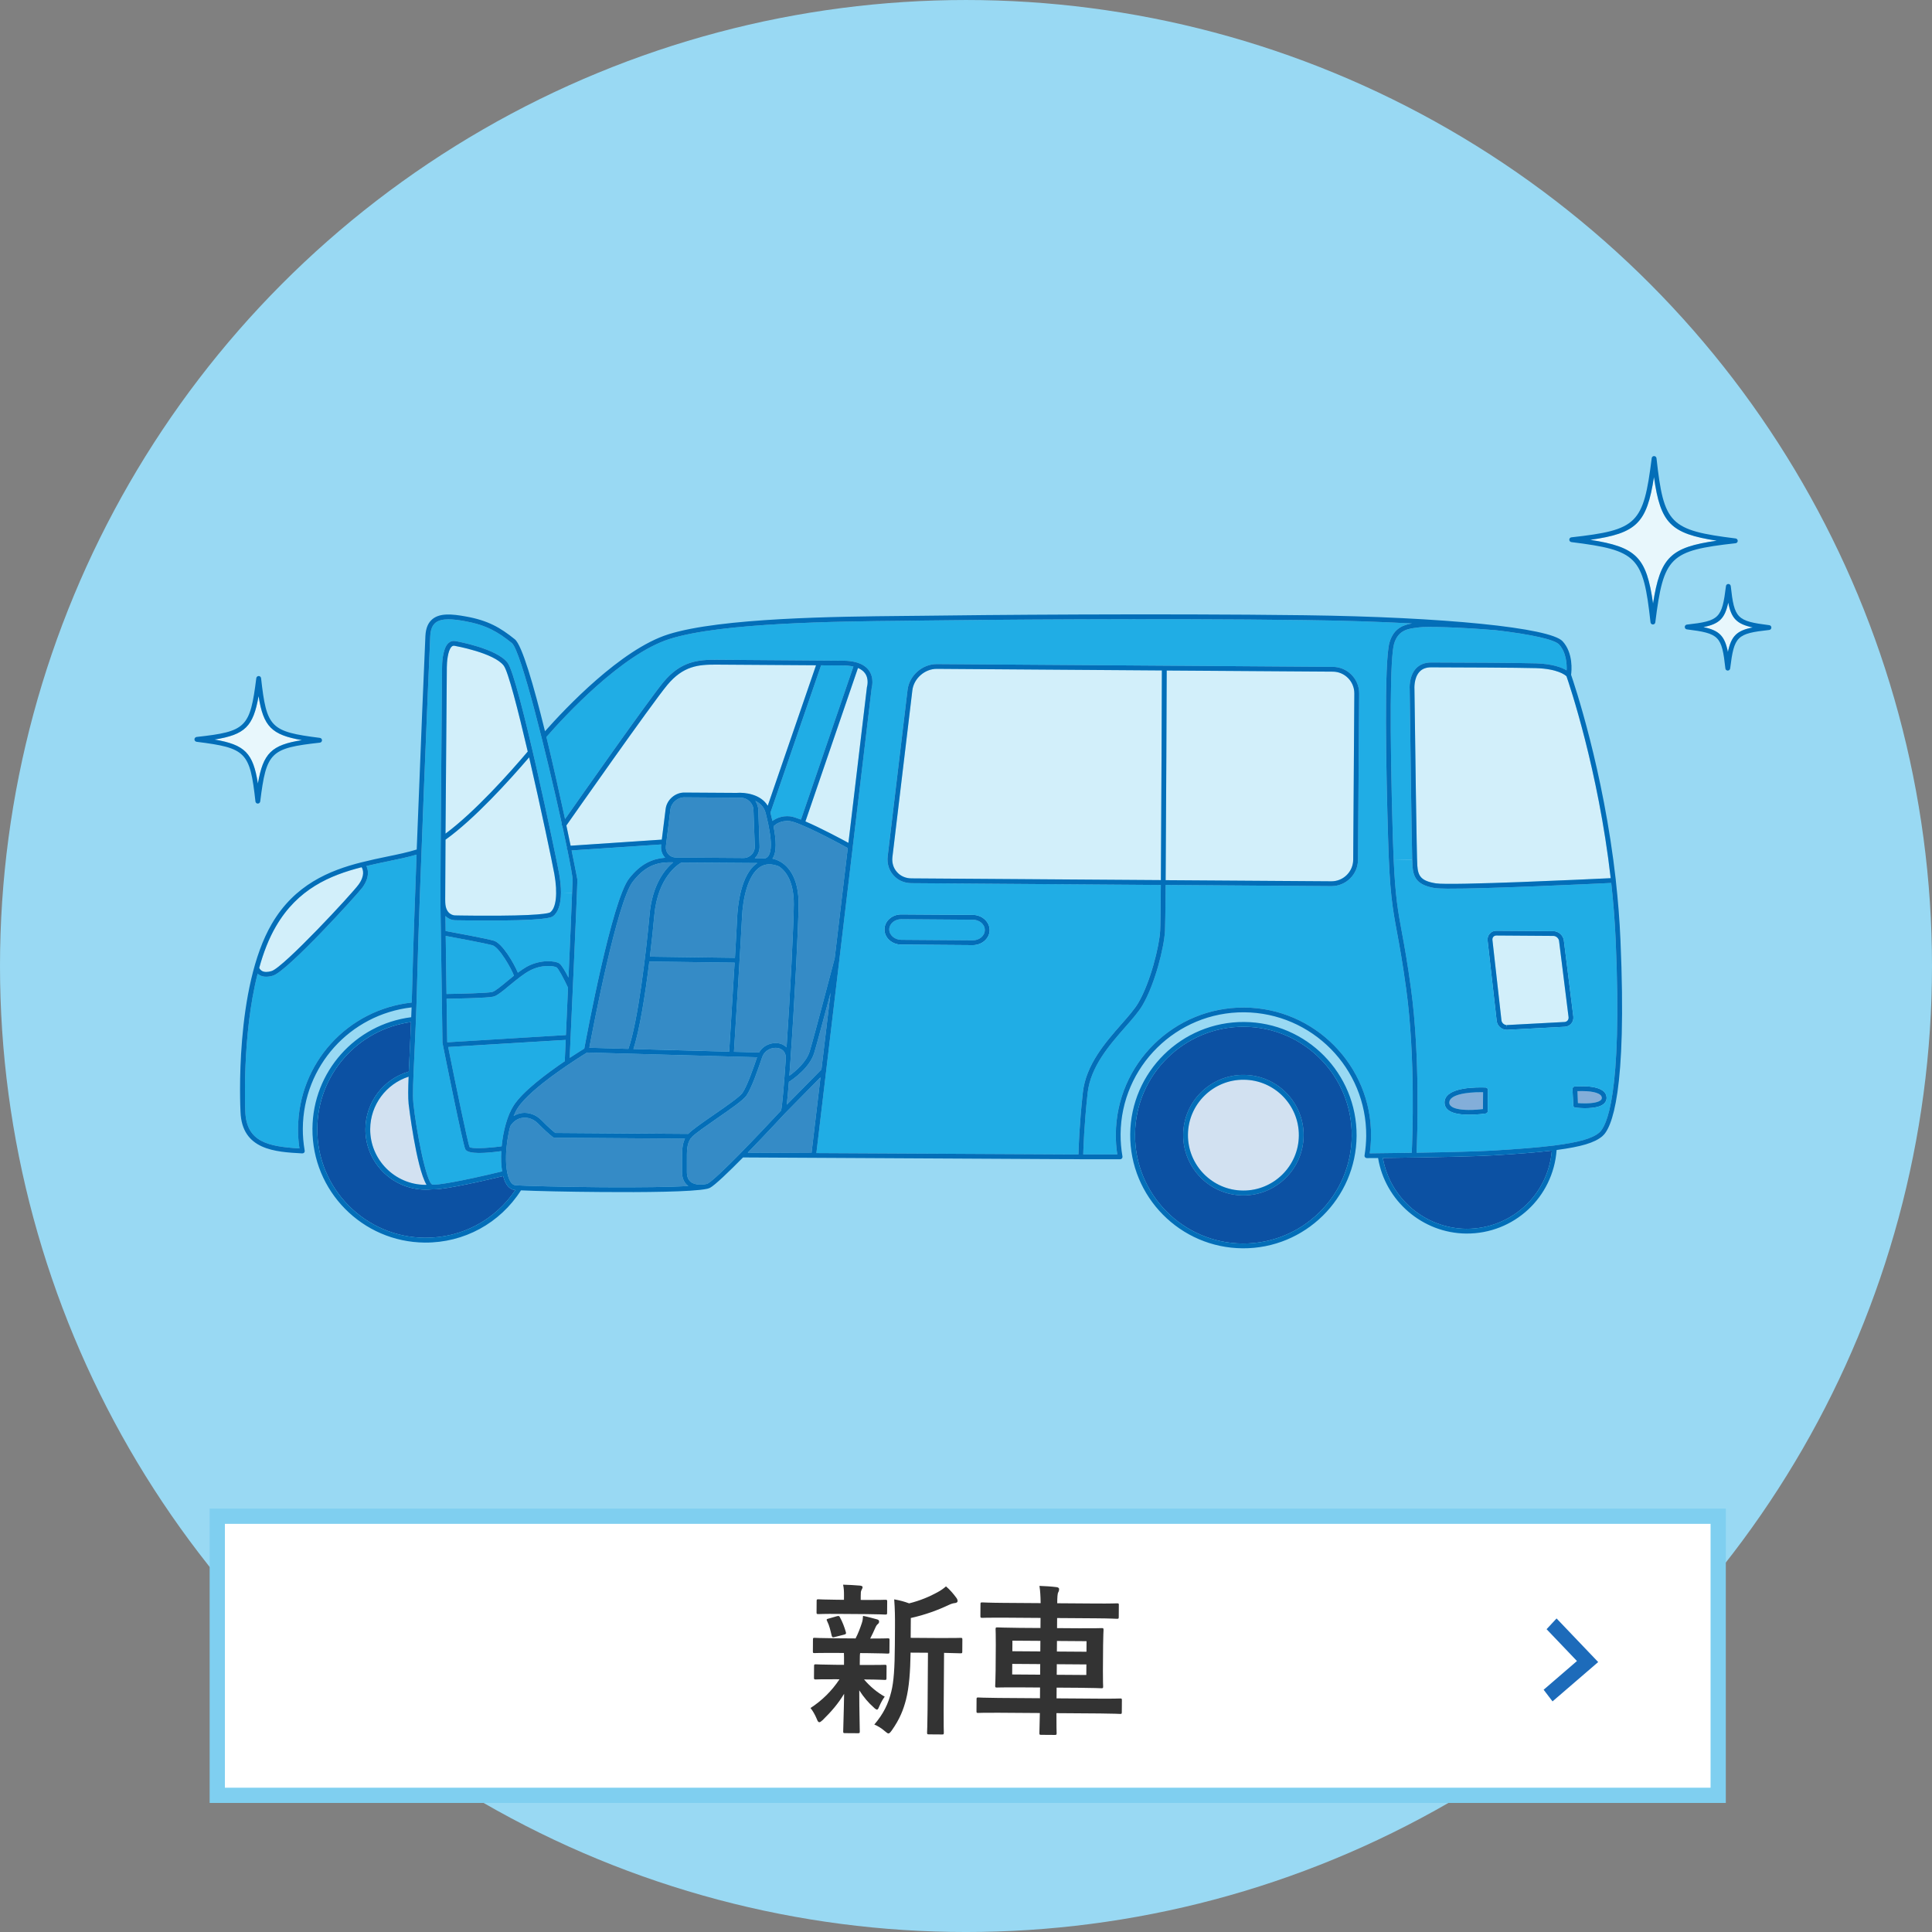 <?xml version="1.0" encoding="UTF-8"?> <!-- Generator: Adobe Illustrator 16.0.0, SVG Export Plug-In . SVG Version: 6.00 Build 0) --> <svg xmlns="http://www.w3.org/2000/svg" xmlns:xlink="http://www.w3.org/1999/xlink" id="レイヤー_1" x="0px" y="0px" width="375px" height="375px" viewBox="0 0 375 375" xml:space="preserve"><rect x="0" y="0" width="375" height="375" fill="#808080" stroke="none"/> <g> <circle fill="#99D9F3" cx="187.5" cy="187.502" r="187.5"></circle> <g> <rect x="42.171" y="294.299" fill="#FFFFFF" width="291.331" height="54.172"></rect> <path fill="#7FCFF0" d="M332.022,295.778v51.215H43.65v-51.215H332.022 M334.98,292.82H40.692v57.131H334.98V292.82L334.98,292.82 z"></path> </g> <g> <path fill="#333333" d="M161.974,320.828c-2.777-0.02-3.693,0.037-3.883,0.035c-0.283-0.002-0.314-0.033-0.312-0.35l0.016-2.271 c0.002-0.315,0.033-0.346,0.318-0.344c0.189,0.001,1.104,0.07,3.881,0.09l4.07,0.028c0.512-0.975,0.897-2.013,1.22-2.989 c0.161-0.473,0.196-0.851,0.231-1.387c1.039,0.196,1.826,0.455,2.74,0.682c0.314,0.097,0.377,0.224,0.375,0.444 c0,0.189-0.064,0.315-0.256,0.472c-0.189,0.156-0.317,0.345-0.479,0.722c-0.352,0.788-0.608,1.354-0.992,2.077 c2.177,0.015,3.092-0.042,3.408-0.039c0.315,0.002,0.347,0.033,0.344,0.35l-0.016,2.271c-0.002,0.314-0.033,0.346-0.35,0.344 c-0.188-0.001-1.135-0.07-3.88-0.09l-1.451-0.011c-0.065,0.221-0.068,0.631-0.075,1.735l-0.005,0.568l1.073,0.008 c2.682,0.018,3.598-0.039,3.787-0.037c0.314,0.002,0.347,0.033,0.344,0.35l-0.016,2.24c-0.002,0.315-0.033,0.348-0.35,0.345 c-0.189-0.001-1.104-0.071-3.785-0.089l-0.221-0.002c1.189,1.396,2.538,2.51,4.016,3.342c-0.352,0.471-0.67,0.973-1.119,2.013 c-0.128,0.313-0.225,0.502-0.382,0.501c-0.126-0.002-0.347-0.13-0.659-0.446c-0.973-0.858-1.912-1.938-2.785-3.302 c0,4.387,0.109,6.881,0.102,7.984c-0.002,0.316-0.034,0.348-0.381,0.345l-2.494-0.017c-0.314-0.003-0.346-0.035-0.344-0.35 c0.007-1.042,0.117-3.346,0.178-7.289c-1.15,1.916-2.455,3.422-4.139,5.083c-0.317,0.282-0.508,0.438-0.666,0.437 c-0.221-0.001-0.346-0.223-0.5-0.634c-0.342-0.823-0.777-1.584-1.217-2.123c2.252-1.468,4.127-3.315,5.625-5.577l-0.789-0.006 c-2.713-0.02-3.629,0.037-3.818,0.036c-0.315-0.002-0.346-0.034-0.344-0.35l0.016-2.24c0.002-0.315,0.033-0.347,0.35-0.345 c0.188,0.002,1.104,0.07,3.816,0.09l1.642,0.012l0.005-0.568c0.004-0.727,0.008-1.262-0.02-1.736L161.974,320.828z M162.563,313.257c-2.619-0.018-3.534,0.039-3.724,0.038c-0.316-0.003-0.348-0.034-0.346-0.35l0.016-2.177 c0.002-0.317,0.035-0.348,0.35-0.346c0.189,0.002,1.104,0.071,3.724,0.09l1.23,0.008l0.006-0.852 c0.005-0.726-0.022-1.42-0.175-2.084c1.136,0.04,2.146,0.078,3.281,0.181c0.314,0.034,0.504,0.129,0.502,0.288 c-0.001,0.189-0.098,0.346-0.193,0.535c-0.159,0.283-0.161,0.535-0.166,1.134l-0.005,0.821l1.073,0.008 c2.619,0.018,3.502-0.039,3.691-0.037c0.348,0.002,0.379,0.033,0.377,0.35l-0.016,2.178c-0.002,0.314-0.034,0.345-0.381,0.343 c-0.189-0.002-1.072-0.069-3.691-0.089L162.563,313.257z M162.058,317.736c-0.411,0.123-0.537,0.091-0.629-0.257 c-0.246-1.012-0.429-1.896-0.865-2.783c-0.187-0.349-0.154-0.442,0.289-0.534l1.612-0.463c0.379-0.092,0.441-0.027,0.566,0.225 c0.499,0.888,0.87,1.9,1.147,2.85c0.092,0.315,0.029,0.41-0.318,0.502L162.058,317.736z M176.742,320.773 c-0.057,3.66-0.268,6.688-0.885,9.113c-0.519,1.984-1.193,3.747-2.756,5.977c-0.286,0.377-0.445,0.599-0.666,0.597 c-0.158-0.002-0.347-0.162-0.691-0.448c-0.658-0.572-1.381-1.019-2.041-1.276c1.812-2.134,2.709-4.021,3.294-6.383 c0.487-1.953,0.663-4.571,0.694-9.083l0.024-3.439c0.013-1.861-0.007-3.536-0.151-5.397c1.104,0.197,1.953,0.424,2.897,0.777 c2.118-0.521,4.018-1.329,5.475-2.139c0.696-0.374,1.173-0.718,1.681-1.155c0.721,0.604,1.441,1.43,2.035,2.254 c0.156,0.223,0.219,0.412,0.217,0.602c-0.001,0.189-0.191,0.346-0.477,0.375c-0.348,0.029-0.694,0.121-1.232,0.37 c-2.09,0.995-4.59,1.925-7.371,2.536l-0.027,3.85l5.396,0.037c3.061,0.021,4.104-0.033,4.292-0.032 c0.315,0.002,0.347,0.034,0.345,0.35l-0.016,2.304c-0.003,0.314-0.034,0.346-0.35,0.344c-0.158,0-1.01-0.039-3.188-0.086 l-0.078,11.107c-0.02,2.967,0.034,4.197,0.033,4.355c-0.002,0.348-0.034,0.379-0.318,0.377l-2.588-0.019 c-0.314-0.002-0.346-0.034-0.344-0.382c0.001-0.157,0.072-1.387,0.094-4.354l0.078-11.107L176.742,320.773z"></path> <path fill="#333333" d="M193.761,332.442c-2.777-0.02-3.725,0.037-3.914,0.036c-0.283-0.002-0.314-0.033-0.312-0.35l0.016-2.303 c0.002-0.317,0.034-0.348,0.318-0.346c0.189,0.002,1.135,0.07,3.912,0.09l8.078,0.057l0.014-2.082l-3.976-0.027 c-3.06-0.021-4.165,0.033-4.386,0.031c-0.316-0.002-0.347-0.033-0.345-0.35c0.001-0.188,0.07-1.009,0.084-2.996l0.034-4.956 c0.014-1.954-0.043-2.808-0.041-2.997c0.002-0.346,0.033-0.377,0.35-0.375c0.221,0.001,1.324,0.071,4.385,0.094l3.977,0.027 l0.014-1.957l-7.227-0.051c-2.902-0.02-3.881,0.037-4.07,0.035c-0.348-0.002-0.379-0.033-0.376-0.381l0.017-2.303 c0.002-0.285,0.033-0.316,0.38-0.314c0.189,0.002,1.167,0.072,4.07,0.092l7.226,0.051c-0.021-1.421-0.078-2.304-0.229-3.346 c1.167,0.039,2.271,0.109,3.343,0.244c0.284,0.033,0.472,0.19,0.472,0.35c-0.002,0.252-0.035,0.41-0.162,0.631 c-0.16,0.283-0.197,0.977-0.205,2.144l7.51,0.053c2.903,0.021,3.914-0.037,4.104-0.035c0.314,0.002,0.347,0.035,0.345,0.319 l-0.017,2.303c-0.002,0.348-0.034,0.379-0.35,0.377c-0.189-0.002-1.199-0.073-4.102-0.093l-7.51-0.052l-0.014,1.956l4.291,0.03 c3.092,0.021,4.197-0.033,4.387-0.032c0.315,0.003,0.347,0.034,0.344,0.381c0,0.189-0.07,1.041-0.084,2.997l-0.035,4.954 c-0.014,1.987,0.045,2.81,0.043,2.998c-0.002,0.315-0.034,0.347-0.35,0.345c-0.189-0.002-1.293-0.072-4.386-0.094l-4.292-0.03 l-0.014,2.083l8.456,0.059c2.776,0.02,3.724-0.037,3.913-0.035c0.284,0.002,0.316,0.034,0.313,0.35l-0.017,2.303 c-0.002,0.316-0.033,0.348-0.317,0.346c-0.189-0.002-1.136-0.071-3.913-0.091l-8.456-0.06c-0.017,2.461,0.036,3.756,0.036,3.882 c-0.002,0.315-0.035,0.347-0.381,0.345l-2.619-0.019c-0.316-0.002-0.348-0.034-0.346-0.35c0.002-0.157,0.043-1.419,0.091-3.881 L193.761,332.442z M201.89,325.052l0.015-2.052l-5.427-0.038l-0.015,2.051L201.89,325.052z M201.922,320.539l0.015-2.05 l-5.428-0.038l-0.014,2.051L201.922,320.539z M210.867,323.064l-5.743-0.041l-0.015,2.051l5.744,0.04L210.867,323.064z M205.156,318.51l-0.015,2.052l5.743,0.04l0.014-2.05L205.156,318.51z"></path> </g> <polygon fill="#1D6BBA" points="310.207,322.604 302.128,314.139 300.191,316.226 306.087,322.404 299.62,327.978 301.345,330.239 "></polygon> <g> <g id="XMLID_3_"> <g> <path fill="#E8F7FC" d="M330.631,121.723c3.092-0.619,4.161-1.675,4.818-4.753c0.605,3.092,1.675,4.161,4.753,4.818 c-3.092,0.605-4.16,1.662-4.817,4.753C334.767,123.449,333.71,122.367,330.631,121.723z"></path> <path fill="#036EB8" d="M343.411,122.276c-6.3,0.696-6.802,1.185-7.588,7.471c-0.025,0.232-0.231,0.413-0.464,0.413 c-0.244,0-0.438-0.181-0.463-0.413c-0.696-6.299-1.186-6.801-7.484-7.587c-0.232-0.026-0.399-0.232-0.399-0.464 c0-0.245,0.181-0.438,0.412-0.464c6.299-0.708,6.802-1.198,7.587-7.484c0.026-0.232,0.22-0.399,0.464-0.399 c0.232,0,0.438,0.18,0.464,0.412c0.695,6.299,1.186,6.789,7.472,7.587c0.231,0.025,0.412,0.219,0.412,0.463 C343.823,122.044,343.642,122.25,343.411,122.276z M335.45,116.969c-0.657,3.079-1.727,4.135-4.818,4.753 c3.079,0.644,4.136,1.726,4.754,4.817c0.657-3.091,1.726-4.147,4.817-4.753C337.125,121.13,336.055,120.061,335.45,116.969z"></path> <path fill="#E8F7FC" d="M308.668,104.783c8.991-1.275,10.976-3.22,12.366-12.186c1.263,8.979,3.221,10.962,12.187,12.354 c-8.991,1.275-10.962,3.22-12.366,12.186C319.592,108.158,317.634,106.174,308.668,104.783z"></path> <path fill="#83AED9" d="M307.561,214.161c-0.516,0-0.979-0.025-1.288-0.052l-0.09-2.318c0.244-0.013,0.579-0.013,0.966-0.013 c2.306,0.013,3.71,0.489,3.761,1.275c0.014,0.18-0.038,0.309-0.167,0.45C310.331,213.929,309.171,214.173,307.561,214.161z"></path> <path fill="#036EB8" d="M311.837,213.001c0.026,0.438-0.115,0.824-0.425,1.146c-0.593,0.631-1.868,0.953-3.749,0.953 c-0.038,0-0.077,0-0.115,0c-0.979-0.013-1.739-0.103-1.778-0.103c-0.219-0.026-0.399-0.22-0.399-0.438l-0.154-3.182 c0-0.245,0.181-0.464,0.425-0.489c0.026,0,0.67-0.052,1.508-0.052C310.936,210.863,311.786,212.036,311.837,213.001z M307.561,214.161c1.61,0.013,2.77-0.231,3.182-0.657c0.129-0.142,0.181-0.271,0.167-0.45c-0.051-0.786-1.455-1.263-3.761-1.275 c-0.387,0-0.722,0-0.966,0.013l0.09,2.318C306.582,214.135,307.045,214.161,307.561,214.161z"></path> <path fill="#036EB8" d="M320.855,117.137c1.404-8.966,3.375-10.911,12.366-12.186c-8.966-1.391-10.924-3.375-12.187-12.354 c-1.391,8.966-3.375,10.911-12.366,12.186C317.634,106.174,319.592,108.158,320.855,117.137z M321.525,88.939 c1.417,12.804,2.563,13.977,15.354,15.574c0.245,0.026,0.412,0.232,0.412,0.477c0,0.232-0.181,0.425-0.412,0.451 c-12.817,1.43-13.977,2.576-15.587,15.368c-0.025,0.232-0.231,0.399-0.464,0.399c-0.231,0-0.438-0.167-0.464-0.413 c-1.417-12.804-2.562-13.977-15.354-15.574c-0.231-0.026-0.412-0.232-0.412-0.464c0-0.245,0.181-0.438,0.412-0.463 c12.817-1.43,13.977-2.577,15.587-15.368c0.025-0.232,0.231-0.413,0.464-0.399C321.292,88.527,321.499,88.707,321.525,88.939z"></path> <path fill="#0C51A3" d="M268.414,224.762c10.512-0.129,17.661-0.296,21.268-0.502c4.805-0.271,8.592-0.58,11.529-0.928 c-0.709,8.604-7.909,15.226-16.604,15.175C276.632,238.443,269.766,232.582,268.414,224.762z"></path> <path fill="#D2EFFA" d="M302.615,182.652l1.842,14.775c0.025,0.232-0.039,0.464-0.181,0.645 c-0.154,0.181-0.373,0.283-0.605,0.296l-11.168,0.593l-0.052,0.464v-0.464c-0.502,0-0.953-0.412-1.018-0.901l-1.752-15.613 c-0.025-0.232,0.039-0.451,0.181-0.618c0.142-0.155,0.348-0.245,0.593-0.245l11.052,0.077 C302.035,181.661,302.55,182.111,302.615,182.652z"></path> <path fill="#036EB8" d="M304.276,198.072c0.142-0.181,0.206-0.412,0.181-0.645l-1.842-14.775 c-0.064-0.541-0.58-0.992-1.108-0.992l-11.052-0.077c-0.245,0-0.451,0.09-0.593,0.245c-0.142,0.167-0.206,0.386-0.181,0.618 l1.752,15.613c0.064,0.489,0.516,0.901,1.018,0.901v0.464l0.052-0.464l11.168-0.593 C303.903,198.355,304.122,198.252,304.276,198.072z M305.384,197.312c0.051,0.502-0.077,0.979-0.399,1.365 c-0.31,0.373-0.773,0.593-1.275,0.618l-11.155,0.593c-0.013,0-0.104,0-0.116,0c-0.966,0-1.816-0.76-1.933-1.727l-1.765-15.612 c-0.051-0.502,0.091-0.979,0.426-1.34c0.321-0.36,0.785-0.566,1.288-0.554l11.052,0.077c1.005,0,1.907,0.812,2.035,1.804 L305.384,197.312z"></path> <path fill="#83AED9" d="M281.308,213.994c0.026-1.508,3.272-2.022,6.286-1.997c0.104,0,0.193,0,0.271,0l-0.025,3.272 c-0.566,0.064-1.662,0.18-2.809,0.167c-1.738-0.013-2.976-0.296-3.465-0.812C281.385,214.444,281.308,214.25,281.308,213.994z"></path> <path fill="#036EB8" d="M288.805,211.559l-0.038,4.122c0,0.231-0.168,0.425-0.387,0.45c-0.064,0.014-1.636,0.245-3.362,0.232 c-2.048-0.013-3.439-0.374-4.122-1.082c-0.348-0.361-0.528-0.799-0.515-1.302c0.038-2.576,4.547-2.937,7.227-2.911 c0.463,0,0.747,0.014,0.747,0.014C288.612,211.095,288.805,211.301,288.805,211.559z M281.566,214.625 c0.489,0.516,1.727,0.799,3.465,0.812c1.146,0.013,2.242-0.103,2.809-0.167l0.025-3.272c-0.077,0-0.167,0-0.271,0 c-3.014-0.025-6.26,0.489-6.286,1.997C281.308,214.25,281.385,214.444,281.566,214.625z"></path> <path fill="#D2EFFA" d="M304.057,131.268c0.477,1.378,6.145,17.996,8.579,39.186c-4.006,0.193-31.083,1.468-33.93,1.005 c-2.911-0.464-3.466-1.443-3.607-3.439c-0.129-1.662-0.425-24.475-0.554-34.239c0-0.026-0.167-2.151,0.979-3.388 c0.527-0.58,1.288-0.863,2.254-0.863c4.973,0.013,16.617,0.051,20.34,0.155C302.344,129.812,303.812,131.023,304.057,131.268z"></path> <path fill="#20ADE5" d="M302.615,125.098c1.403,1.533,1.52,3.826,1.468,5.024c-0.889-0.542-2.666-1.263-5.938-1.366 c-3.724-0.116-15.381-0.154-20.366-0.167c-1.236,0-2.229,0.399-2.95,1.172c-1.403,1.533-1.224,3.993-1.211,4.058 c0.143,10.743,0.361,28.121,0.49,33.041l-3.595,0.09c-0.063-1.314-0.115-2.782-0.167-4.431 c-0.618-21.242-0.528-34.935,0.245-37.562c0.785-2.68,2.782-2.924,4.366-3.118l0.451-0.064 c1.481-0.206,8.038-0.025,14.582,0.528c0.013,0,0.025-0.013,0.052-0.013C297.411,123.14,301.751,124.157,302.615,125.098z"></path> <path fill="#20ADE5" d="M287.608,211.069c-2.68-0.025-7.188,0.335-7.227,2.911c-0.014,0.503,0.167,0.94,0.515,1.302 c0.683,0.708,2.074,1.069,4.122,1.082c1.727,0.013,3.298-0.219,3.362-0.232c0.219-0.025,0.387-0.219,0.387-0.45l0.038-4.122 c0-0.258-0.193-0.464-0.45-0.477C288.355,211.083,288.071,211.069,287.608,211.069z M304.985,198.677 c0.322-0.387,0.45-0.863,0.399-1.365l-1.843-14.775c-0.128-0.992-1.03-1.804-2.035-1.804l-11.052-0.077 c-0.503-0.013-0.967,0.193-1.288,0.554c-0.335,0.361-0.477,0.837-0.426,1.34l1.765,15.612c0.116,0.967,0.967,1.727,1.933,1.727 c0.013,0,0.104,0,0.116,0l11.155-0.593C304.211,199.27,304.675,199.05,304.985,198.677z M313.602,182.485 c1.314,30.221-1.803,36.197-3.207,37.369c-1.365,1.134-3.98,1.881-8.733,2.486c-3.002,0.374-6.943,0.696-12.032,0.992 c-2.795,0.154-7.716,0.296-14.672,0.412c0.129-2.976,0.709-18.601-1.082-31.83c-0.695-5.114-1.288-8.322-1.765-10.911 c-0.772-4.161-1.275-6.943-1.598-14.054l3.595-0.09c0.025,0.631,0.038,1.057,0.051,1.237c0.168,2.293,0.94,3.723,4.393,4.29 c0.399,0.052,1.237,0.09,2.396,0.103c7.472,0.052,28.339-0.94,31.792-1.108C313.138,174.975,313.435,178.685,313.602,182.485z M311.413,214.148c0.31-0.322,0.451-0.709,0.425-1.146c-0.052-0.966-0.901-2.139-4.688-2.164c-0.838,0-1.481,0.052-1.508,0.052 c-0.244,0.025-0.425,0.244-0.425,0.489l0.154,3.182c0,0.219,0.181,0.412,0.399,0.438c0.039,0,0.799,0.09,1.778,0.103 c0.038,0,0.077,0,0.115,0C309.544,215.101,310.82,214.779,311.413,214.148z"></path> <path fill="#D2E1F1" d="M230.581,220.253c0.039-5.938,4.908-10.73,10.834-10.679c5.938,0.039,10.73,4.896,10.691,10.834 c-0.039,5.925-4.908,10.717-10.833,10.679C235.334,231.048,230.542,226.192,230.581,220.253z"></path> <path fill="#036EB8" d="M229.654,220.241c0.038-6.44,5.319-11.657,11.773-11.606c6.453,0.039,11.657,5.333,11.606,11.774 c-0.039,6.453-5.32,11.657-11.774,11.619C234.819,231.976,229.602,226.695,229.654,220.241z M252.106,220.409 c0.039-5.938-4.753-10.795-10.691-10.834c-5.926-0.052-10.795,4.74-10.834,10.679c-0.038,5.938,4.754,10.795,10.692,10.834 C247.198,231.125,252.067,226.333,252.106,220.409z"></path> <path fill="#D2EFFA" d="M226.252,170.84c0.104-13.68,0.193-36.918,0.206-40.693l32.243,0.219 c2.318,0.013,4.187,1.919,4.173,4.238l-0.219,32.281c-0.025,2.319-1.919,4.187-4.238,4.174L226.252,170.84z"></path> <path fill="#D2EFFA" d="M225.518,130.134c-0.013,3.568-0.09,26.974-0.193,40.693l-48.447-0.335 c-1.108-0.013-2.1-0.451-2.783-1.237c-0.695-0.772-1.005-1.816-0.876-2.911l3.865-32.32c0.271-2.332,2.409-4.212,4.753-4.199 L225.518,130.134z"></path> <path fill="#0C51A3" d="M241.492,199.295c11.593,0.077,20.971,9.584,20.881,21.178c-0.077,11.605-9.571,20.971-21.178,20.894 c-11.593-0.077-20.971-9.584-20.881-21.19C220.391,208.583,229.898,199.218,241.492,199.295z M253.034,220.409 c0.051-6.441-5.153-11.735-11.606-11.774c-6.454-0.051-11.735,5.166-11.773,11.606c-0.052,6.454,5.165,11.735,11.605,11.787 C247.713,232.066,252.995,226.862,253.034,220.409z"></path> <path fill="#036EB8" d="M241.195,241.367c11.606,0.077,21.101-9.288,21.178-20.894c0.09-11.594-9.288-21.101-20.881-21.178 c-11.594-0.077-21.101,9.288-21.178,20.881C220.224,231.783,229.602,241.29,241.195,241.367z M219.374,220.176 c0.091-12.121,10.01-21.898,22.131-21.809c12.108,0.077,21.898,9.996,21.809,22.118c-0.09,12.108-10.009,21.898-22.118,21.809 C229.074,242.217,219.284,232.286,219.374,220.176z"></path> <path fill="#20ADE5" d="M188.832,178.518c1.288,0,2.332,0.901,2.319,2.009c0,1.108-1.057,1.997-2.345,1.997l-13.874-0.103 c-1.288-0.013-2.332-0.915-2.332-2.022c0.013-1.107,1.069-1.997,2.357-1.983L188.832,178.518z"></path> <path fill="#036EB8" d="M191.151,180.527c0.013-1.108-1.031-2.009-2.319-2.009l-13.873-0.103 c-1.288-0.013-2.345,0.876-2.357,1.983c0,1.108,1.043,2.01,2.332,2.022l13.874,0.103 C190.094,182.523,191.151,181.635,191.151,180.527z M192.09,180.54c-0.013,1.623-1.494,2.924-3.297,2.911l-13.874-0.103 c-1.804-0.013-3.259-1.34-3.247-2.95c0.013-1.623,1.495-2.937,3.298-2.911l13.86,0.09 C190.635,177.59,192.09,178.917,192.09,180.54z"></path> <path fill="#D2EFFA" d="M167.874,130.649c0.85,1.134,0.425,2.615,0.399,2.705l-3.594,30.246 c-1.494-0.812-5.397-2.898-8.347-4.161l10.202-29.782C167.113,129.902,167.564,130.225,167.874,130.649z"></path> <path fill="#358BC6" d="M152.39,216.081l6.866-6.97l-1.739,14.686c-4.044-0.026-8.192-0.039-12.379-0.064 C148.654,220.112,152.119,216.376,152.39,216.081z"></path> <path fill="#D2EFFA" d="M109.932,160.226c1.043-1.481,16.54-23.599,19.58-27.257c3.092-3.723,6.042-3.993,9.597-3.968 l19.284,0.129l-9.377,27.271c-1.327-2.229-4.393-2.641-6.055-2.499l-10.138-0.064c-1.777-0.013-3.401,1.417-3.62,3.169 l-0.747,5.964l-17.699,1.185C110.512,162.957,110.242,161.643,109.932,160.226z"></path> <path fill="#358BC6" d="M158.058,204.306c0.528-1.765,1.984-7.175,3.156-11.619l-1.778,14.904l-6.724,6.827 c0.129-1.057,0.258-2.589,0.412-4.418C153.961,209.459,157.182,207.256,158.058,204.306z"></path> <path fill="#358BC6" d="M157.169,204.036c-0.644,2.139-2.782,3.916-3.955,4.767c0.077-0.992,0.154-2.035,0.232-3.144 c0,0,0-0.013,0.013-0.025c0-0.026-0.013-0.052-0.013-0.077c0.747-10.512,1.533-25.699,1.559-30.001 c0.039-4.625-1.584-7.033-3.285-8.141c-0.039-0.052-0.103-0.09-0.155-0.116c-0.013,0-0.026,0-0.026,0 c-0.554-0.334-1.107-0.528-1.61-0.631c0.876-1.25,0.734-3.594,0.219-6.286c0.284-0.284,1.327-1.185,3.117-1.005 c1.83,0.193,8.528,3.71,11.285,5.23l-2.538,21.396C161.832,186.659,158.096,200.958,157.169,204.036z"></path> <path fill="#358BC6" d="M154.077,175.555c-0.025,3.993-0.708,17.455-1.404,27.734c-0.412-0.412-0.928-0.67-1.456-0.772 c-1.366-0.283-3.053,0.321-3.877,1.765l-4.882-0.129c0.155-2.422,1.378-21.924,1.559-25.995c0.154-3.787,1.159-8.36,3.503-9.867 c1.018-0.657,2.203-0.696,3.633-0.142C152.635,169.101,154.103,171.252,154.077,175.555z"></path> <path fill="#20ADE5" d="M163.687,129.168c0.734,0.013,1.391,0.078,1.958,0.206l-10.176,29.705 c-0.876-0.335-1.623-0.58-2.1-0.631c-1.648-0.167-2.795,0.425-3.439,0.902c-0.116-0.541-0.245-1.069-0.387-1.61l9.829-28.597 L163.687,129.168z"></path> <path fill="#358BC6" d="M148.616,157.83c0.541,2.19,1.997,8-0.052,8.759l-2.061-0.013c0.013-0.026,0.039-0.039,0.052-0.051 c0.605-0.619,0.915-1.443,0.876-2.306l-0.245-7.033c-0.025-0.644-0.245-1.237-0.58-1.739 C147.508,155.884,148.307,156.606,148.616,157.83z"></path> <path fill="#358BC6" d="M129.718,165.777c-0.374-0.425-0.541-0.992-0.464-1.597l0.876-7.059c0.155-1.288,1.392-2.357,2.68-2.357 l11,0.078c1.301,0.013,2.396,1.082,2.435,2.37l0.257,7.033c0.026,0.618-0.193,1.198-0.618,1.636 c-0.425,0.425-0.992,0.669-1.61,0.657l-13.023-0.09C130.646,166.447,130.092,166.215,129.718,165.777z"></path> <path fill="#358BC6" d="M132.269,167.414l14.736,0.103c-3.311,2.138-3.839,8.656-3.929,10.602 c-0.052,1.327-0.219,4.302-0.425,7.793l-16.501-0.219c0.36-2.988,0.644-5.81,0.85-8.038 C127.67,170.234,131.625,167.761,132.269,167.414z"></path> <path fill="#358BC6" d="M122.943,203.611c1.21-3.646,2.306-10.589,3.091-16.978l16.553,0.219 c-0.425,7.098-0.966,15.818-1.056,17.274L122.943,203.611z"></path> <path fill="#358BC6" d="M133.325,227.429c0-0.684,0-1.275,0-1.804c-0.013-2.524-0.013-3.465,0.721-4.65 c0.116-0.052,0.206-0.167,0.245-0.283c0.76-0.76,2.911-2.241,4.831-3.581c2.667-1.842,5.178-3.581,5.784-4.483 c1.018-1.507,2.28-5.217,2.885-7.007l0.155-0.438c0.477-1.391,1.945-1.983,3.091-1.752c0.477,0.104,1.598,0.503,1.481,2.139 c-0.167,2.486-0.348,4.688-0.489,6.415c-0.155,1.739-0.296,2.988-0.412,3.556c-2.074,2.241-5.127,5.475-7.91,8.309 c0,0.013-0.013,0.013-0.013,0.025c-2.86,2.898-5.436,5.371-6.338,5.861c-0.039,0.025-0.103,0.038-0.167,0.064 c-0.554,0.142-2.177,0.348-3.104-0.387C133.57,229.013,133.312,228.343,133.325,227.429z"></path> <path fill="#358BC6" d="M122.84,171.11c2.692-3.478,5.294-3.749,7.51-3.735c0.103,0,0.206,0.013,0.309,0.013 c-1.571,1.301-4.058,4.264-4.586,10.177c-0.657,7.265-2.241,20.752-4.109,26.021l-7.575-0.22 C115.111,199.476,119.774,175.04,122.84,171.11z"></path> <path fill="#20ADE5" d="M110.589,205.028c0.064-1.353,1.481-32.604,1.481-34.278c0-0.078-0.425-2.28-1.121-5.681l17.39-1.159 l-0.013,0.155c-0.103,0.876,0.142,1.7,0.696,2.332c0.025,0.039,0.064,0.064,0.09,0.09c-2.254,0.167-4.637,0.992-7.021,4.045 c-3.323,4.277-8.167,30.207-8.682,33.003c-0.425,0.258-1.481,0.914-2.834,1.803 C110.589,205.105,110.589,205.028,110.589,205.028z"></path> <path fill="#20ADE5" d="M192.09,180.54c0-1.623-1.455-2.95-3.259-2.963l-13.86-0.09c-1.803-0.026-3.285,1.288-3.298,2.911 c-0.013,1.61,1.443,2.937,3.247,2.95l13.874,0.103C190.596,183.464,192.078,182.163,192.09,180.54z M225.312,171.768 c-0.038,4.702-0.077,8.103-0.129,8.875c-0.167,3.053-1.906,10.021-4.237,14.002c-0.709,1.211-1.894,2.563-3.272,4.135 c-3.078,3.504-6.904,7.858-7.497,13.269c-0.683,6.234-0.824,10.64-0.85,12.019c-0.619,0-0.953,0-0.953,0v0.013 c-0.181-0.013-0.49-0.013-1.057-0.013c-4.767-0.026-24.926-0.129-48.86-0.258l7.059-59.384c0-0.025,0-0.039,0-0.051 l3.671-30.826c0.013-0.077,0.567-1.919-0.554-3.452c-0.489-0.67-1.236-1.16-2.203-1.469c-0.013,0-0.013-0.013-0.026-0.013 c-0.013-0.013-0.025-0.013-0.051-0.013c-0.747-0.232-1.636-0.361-2.667-0.361l-24.578-0.181 c-3.658-0.025-6.969,0.284-10.318,4.303c-2.86,3.452-16.179,22.414-19.116,26.613c-1.043-4.818-2.306-10.537-3.62-15.935 c3.452-3.955,14.633-16.089,23.934-19.026c10.048-3.182,32.835-3.401,45.073-3.517c1.468-0.013,2.808-0.026,3.955-0.052 c10.872-0.142,45.382-0.464,74.249-0.09c7.78,0.09,14.736,0.335,20.816,0.657c-1.597,0.245-3.568,0.876-4.38,3.671 c-1.095,3.723-0.656,25.325-0.283,37.859c0.297,10.64,0.851,13.654,1.778,18.64c0.477,2.563,1.056,5.758,1.752,10.859 c1.803,13.255,1.197,28.944,1.068,31.714c-1.906,0.026-3.954,0.052-6.157,0.077l-1.996,0.026 c0.154-1.121,0.244-2.255,0.257-3.362c0.091-13.654-10.949-24.849-24.604-24.938c-13.654-0.104-24.849,10.937-24.938,24.591 c-0.013,1.288,0.077,2.602,0.283,3.916c-2.872,0-5.14,0-6.608,0c0.039-1.379,0.181-5.745,0.851-11.916 c0.566-5.127,4.276-9.352,7.278-12.766c1.403-1.597,2.614-2.976,3.375-4.264c2.435-4.16,4.187-11.207,4.366-14.44 c0.039-0.786,0.091-4.2,0.129-8.914L258.417,172c2.821,0.013,5.153-2.28,5.166-5.101l0.231-32.294 c0.013-2.821-2.279-5.152-5.101-5.166l-32.72-0.232l-44.158-0.309c-2.795-0.025-5.358,2.229-5.681,5.011l-3.864,32.32 c-0.155,1.365,0.232,2.667,1.108,3.646c0.863,0.992,2.1,1.533,3.478,1.546L225.312,171.768z"></path> <path fill="#20ADE5" d="M109.662,205.002c0,0.013-0.013,0.192-0.039,0.979c-3.452,2.345-8.154,5.835-9.918,8.592 c-1.237,1.906-2.048,4.96-2.332,7.923c-3.04,0.412-5.861,0.477-6.222,0.154c-0.348-0.734-2.615-11.735-4.161-19.426 l22.813-1.378C109.713,203.74,109.662,204.938,109.662,205.002z"></path> <path fill="#358BC6" d="M98.918,229.052c-1.043-2.139-0.863-6.802,0.129-10.46c0.567-0.928,1.417-1.508,2.396-1.623 c1.056-0.142,2.164,0.271,2.963,1.082c2.022,2.061,2.937,2.679,2.976,2.705c0.077,0.052,0.167,0.077,0.258,0.077l25.312,0.181 c-0.58,1.185-0.567,2.318-0.567,4.611c0,0.528,0,1.12,0,1.804c-0.013,1.211,0.374,2.125,1.134,2.718 c0.025,0.025,0.051,0.038,0.09,0.064c-3.529,0.193-9.313,0.283-16.746,0.231c-7.819-0.064-15.342-0.258-16.836-0.399 C99.588,230.005,99.215,229.67,98.918,229.052z"></path> <path fill="#358BC6" d="M100.49,215.076c2.589-4.045,12.314-10.073,13.461-10.782l8.348,0.231l24.655,0.684l-0.052,0.115 c-0.541,1.61-1.829,5.372-2.77,6.776c-0.502,0.76-3.182,2.614-5.552,4.251c-2.538,1.752-4.251,2.962-4.998,3.735l-25.789-0.181 c-0.283-0.219-1.172-0.914-2.718-2.499c-1.005-1.03-2.409-1.532-3.749-1.378c-0.593,0.077-1.134,0.283-1.623,0.579 C99.936,216.042,100.194,215.513,100.49,215.076z"></path> <path fill="#0C51A3" d="M97.669,228.279c0.116,0.438,0.245,0.851,0.413,1.186c0.566,1.159,1.327,1.468,1.854,1.52 c0.026,0,0.078,0,0.103,0c-3.955,5.861-10.459,9.313-17.57,9.262c-11.593-0.077-20.971-9.584-20.881-21.177 c0.064-10.499,7.858-19.284,18.189-20.688c-0.09,2.551-0.207,4.754-0.284,6.608c-0.064,1.108-0.103,2.1-0.142,3.002 c-4.947,1.442-8.386,5.964-8.424,11.143c-0.052,6.453,5.165,11.735,11.606,11.773c0.425,0,0.85-0.013,1.263-0.052 c0.013,0,0.025-0.013,0.039-0.013c0.09,0.013,0.206,0.013,0.335,0.013C86.694,230.881,95.002,228.923,97.669,228.279z"></path> <path fill="#D2EFFA" d="M88.252,125.355c0.078,0.013,7.678,1.366,9.533,3.865c0.85,1.133,2.744,8.489,4.65,16.656 c-3.632,4.277-10.279,11.709-15.96,15.935c0.103-13.397,0.257-32.037,0.257-32.32c0-0.85,0.155-3.195,0.915-3.955 C87.828,125.368,87.969,125.304,88.252,125.355z"></path> <path fill="#20ADE5" d="M108.052,187.779c0.348,0.245,1.404,2.215,2.203,3.929c-0.155,3.504-0.309,6.775-0.412,9.197 L86.81,202.31l-0.129-8.45c1.855-0.026,7.935-0.143,9.068-0.413c0.748-0.18,1.83-1.068,3.195-2.215 c1.198-0.979,2.551-2.1,3.736-2.757C105.153,187.097,107.614,187.483,108.052,187.779z"></path> <path fill="#20ADE5" d="M95.583,183.477c1.327,0.386,3.684,4.534,4.173,5.899c-0.477,0.387-0.953,0.773-1.404,1.146 c-1.121,0.928-2.28,1.894-2.821,2.022c-0.927,0.219-6.325,0.348-8.862,0.387l-0.155-11.271 C88.343,181.996,94.229,183.09,95.583,183.477z"></path> <path fill="#20ADE5" d="M92.452,178.672c13.628,0.09,14.569-0.605,14.878-0.824c1.018-0.747,1.546-2.357,1.559-4.612 l2.151,0.064c-0.129,3.556-0.412,10.177-0.695,16.45c-0.58-1.134-1.301-2.422-1.752-2.731c-0.812-0.567-3.697-0.837-6.364,0.631 c-0.554,0.309-1.133,0.708-1.713,1.146c-0.708-1.739-3.001-5.732-4.676-6.209c-1.456-0.425-7.729-1.584-9.339-1.88l-0.039-2.912 c0.593,0.593,1.327,0.812,1.881,0.825C88.343,178.621,90.056,178.646,92.452,178.672z"></path> <path fill="#D2EFFA" d="M107.601,169.642c0.67,3.736,0.361,6.595-0.812,7.445c-0.18,0.129-1.674,0.734-14.324,0.644 c-2.396-0.013-4.096-0.051-4.122-0.051c-0.193,0-1.842-0.09-1.919-2.525l-0.013-0.58c0-1.623,0.026-6.08,0.064-11.593 c5.642-4.045,12.354-11.465,16.23-15.986C104.973,156.812,107.202,167.426,107.601,169.642z"></path> <path fill="#20ADE5" d="M108.515,169.475c-0.566-3.156-7.845-37.949-9.97-40.809c-2.074-2.795-9.803-4.173-10.125-4.225 c-0.566-0.116-1.043,0.052-1.442,0.438c-1.16,1.172-1.172,4.264-1.172,4.612c0,0.399-0.335,39.443-0.322,45.085v0.013 c0,0.219,0,0.387,0,0.49c0,0.026,0,0.039,0,0.051l0.271,18.253c0,0.014-0.013,0.014-0.013,0.026c0,0,0.013,0.013,0.013,0.025 l0.128,8.979c0.399,2.01,3.929,19.645,4.432,20.662c0.257,0.516,1.301,0.709,2.653,0.722c1.288,0,2.86-0.154,4.328-0.361 c-0.077,1.417-0.026,2.77,0.167,3.93c-7.974,1.932-12.933,2.756-13.564,2.55c-1.172-0.412-3.143-10.679-3.659-15.754 c-0.167-1.726-0.025-4.663,0.181-9.12c0.18-3.812,0.425-9.017,0.58-15.702c0.335-14.337,2.306-61.78,2.512-65.864 c0.064-1.25,0.399-2.1,1.043-2.615c1.198-0.94,3.465-0.695,5.719-0.283c4.109,0.747,6.364,2.061,9.069,4.238 c1.765,1.404,6.827,21.925,9.712,35.103c-0.051,0.142-0.013,0.296,0.09,0.412c0.322,1.507,0.618,2.898,0.889,4.161 c-0.025,0.052-0.039,0.116-0.025,0.181c0,0.103,0.051,0.193,0.116,0.271c0.631,3.104,1.018,5.255,1.018,5.796 c0,0.245-0.039,1.172-0.103,2.563l-2.151-0.064C108.889,172.128,108.76,170.866,108.515,169.475z"></path> <path fill="#D2E1F1" d="M82.546,229.979c-5.938-0.051-10.73-4.907-10.692-10.846c0.039-4.65,3.066-8.734,7.458-10.151 c-0.103,2.384-0.116,4.071,0,5.269c0.013,0.143,1.456,12.341,3.478,15.716C82.701,229.966,82.624,229.979,82.546,229.979z"></path> <path fill="#20ADE5" d="M47.611,215.746c0-0.181-0.695-14.646,2.396-26.756c0.116,0.104,0.245,0.206,0.399,0.284 c0.361,0.206,0.786,0.309,1.25,0.309c0.412,0,0.863-0.064,1.353-0.219c2.795-0.863,16.45-15.857,17.364-17.132 c1.391-1.945,1.121-3.375,0.747-4.135c1.417-0.348,2.808-0.631,4.174-0.915c1.997-0.412,3.864-0.799,5.565-1.301 c-0.361,9.648-0.67,18.498-0.786,23.431c-0.051,1.881-0.103,3.633-0.154,5.281c-12.521,1.366-21.976,11.8-22.066,24.449 c-0.013,1.275,0.078,2.577,0.271,3.865C52.082,222.534,47.831,221.684,47.611,215.746z"></path> <path fill="#E8F7FC" d="M41.647,143.544c5.913-0.953,7.51-2.525,8.54-8.424c0.94,5.913,2.525,7.51,8.412,8.54 c-5.9,0.94-7.51,2.512-8.541,8.412C49.119,146.159,47.547,144.562,41.647,143.544z"></path> <path fill="#D2EFFA" d="M70.193,168.328c0.271,0.438,0.683,1.584-0.58,3.349c-1.314,1.829-14.556,16.076-16.888,16.798 c-0.773,0.245-1.404,0.231-1.855,0c-0.335-0.193-0.49-0.464-0.554-0.619c0.812-2.95,1.881-5.732,3.259-8.077 C57.788,172.553,64.01,169.9,70.193,168.328z"></path> <path fill="#036EB8" d="M121.964,203.585c1.868-5.269,3.452-18.756,4.109-26.021c0.528-5.913,3.015-8.875,4.586-10.177 c-0.103,0-0.206-0.013-0.309-0.013c-2.216-0.013-4.818,0.257-7.51,3.735c-3.066,3.929-7.729,28.366-8.451,32.255 L121.964,203.585z M126.034,186.633c-0.786,6.389-1.881,13.333-3.091,16.978l18.588,0.516c0.09-1.456,0.631-10.177,1.056-17.274 L126.034,186.633z M144.274,166.538c0.619,0.013,1.185-0.232,1.61-0.657c0.425-0.438,0.644-1.018,0.618-1.636l-0.257-7.033 c-0.039-1.288-1.134-2.357-2.435-2.37l-11-0.078c-1.288,0-2.525,1.069-2.68,2.357l-0.876,7.059 c-0.077,0.605,0.09,1.172,0.464,1.597c0.374,0.438,0.928,0.67,1.533,0.67L144.274,166.538z M143.077,178.118 c0.09-1.945,0.618-8.463,3.929-10.602l-14.736-0.103c-0.644,0.348-4.599,2.821-5.269,10.241c-0.206,2.229-0.49,5.05-0.85,8.038 l16.501,0.219C142.857,182.42,143.025,179.445,143.077,178.118z M148.564,166.589c2.048-0.76,0.593-6.569,0.052-8.759 c-0.309-1.224-1.108-1.945-2.01-2.383c0.335,0.502,0.554,1.095,0.58,1.739l0.245,7.033c0.039,0.863-0.271,1.688-0.876,2.306 c-0.013,0.013-0.039,0.025-0.052,0.051L148.564,166.589z M152.029,211.984c0.142-1.727,0.322-3.929,0.489-6.415 c0.116-1.636-1.004-2.035-1.481-2.139c-1.146-0.231-2.615,0.361-3.091,1.752l-0.155,0.438c-0.605,1.79-1.868,5.5-2.885,7.007 c-0.605,0.902-3.117,2.642-5.784,4.483c-1.919,1.34-4.071,2.821-4.831,3.581c-0.039,0.116-0.129,0.231-0.245,0.283 c-0.734,1.186-0.734,2.126-0.721,4.65c0,0.528,0,1.12,0,1.804c-0.013,0.914,0.245,1.584,0.76,1.983 c0.927,0.734,2.55,0.528,3.104,0.387c0.064-0.026,0.129-0.039,0.167-0.064c0.902-0.49,3.478-2.963,6.338-5.861 c0-0.013,0.013-0.013,0.013-0.025c2.783-2.834,5.835-6.067,7.91-8.309C151.733,214.972,151.875,213.723,152.029,211.984z M154.077,175.555c0.026-4.302-1.442-6.454-2.924-7.407c-1.43-0.554-2.615-0.516-3.633,0.142 c-2.344,1.507-3.349,6.08-3.503,9.867c-0.181,4.071-1.404,23.573-1.559,25.995l4.882,0.129c0.824-1.443,2.512-2.048,3.877-1.765 c0.528,0.103,1.043,0.36,1.456,0.772C153.369,193.009,154.052,179.548,154.077,175.555z M159.256,209.111l-6.866,6.97 c-0.271,0.296-3.735,4.031-7.252,7.651c4.187,0.025,8.334,0.038,12.379,0.064L159.256,209.111z M165.645,129.374 c-0.567-0.128-1.224-0.193-1.958-0.206l-4.315-0.025l-9.829,28.597c0.142,0.541,0.271,1.069,0.387,1.61 c0.644-0.477,1.791-1.069,3.439-0.902c0.477,0.052,1.224,0.296,2.1,0.631L165.645,129.374z M161.214,192.687 c-1.172,4.444-2.628,9.854-3.156,11.619c-0.876,2.95-4.096,5.153-4.934,5.694c-0.154,1.829-0.283,3.361-0.412,4.418l6.724-6.827 L161.214,192.687z M164.55,164.605c-2.757-1.52-9.455-5.037-11.285-5.23c-1.791-0.18-2.833,0.721-3.117,1.005 c0.515,2.692,0.657,5.037-0.219,6.286c0.502,0.103,1.056,0.296,1.61,0.631c0,0,0.013,0,0.026,0 c0.052,0.026,0.116,0.064,0.155,0.116c1.7,1.108,3.323,3.517,3.285,8.141c-0.026,4.302-0.812,19.49-1.559,30.001 c0,0.025,0.013,0.051,0.013,0.077c-0.013,0.013-0.013,0.025-0.013,0.025c-0.078,1.108-0.155,2.151-0.232,3.144 c1.172-0.851,3.311-2.628,3.955-4.767c0.927-3.078,4.663-17.377,4.843-18.034L164.55,164.605z M166.534,129.658l-10.202,29.782 c2.95,1.262,6.853,3.349,8.347,4.161l3.594-30.246c0.026-0.09,0.451-1.571-0.399-2.705 C167.564,130.225,167.113,129.902,166.534,129.658z M52.726,188.475c2.332-0.722,15.574-14.969,16.888-16.798 c1.262-1.765,0.85-2.911,0.58-3.349c-6.183,1.572-12.405,4.225-16.617,11.452c-1.378,2.345-2.448,5.127-3.259,8.077 c0.064,0.155,0.219,0.425,0.554,0.619C51.321,188.707,51.953,188.72,52.726,188.475z M113.951,204.293 c-1.146,0.709-10.872,6.737-13.461,10.782c-0.296,0.438-0.554,0.966-0.786,1.532c0.489-0.296,1.03-0.502,1.623-0.579 c1.339-0.154,2.744,0.348,3.749,1.378c1.545,1.585,2.435,2.28,2.718,2.499l25.789,0.181c0.747-0.773,2.46-1.983,4.998-3.735 c2.37-1.637,5.049-3.491,5.552-4.251c0.94-1.404,2.229-5.166,2.77-6.776l0.052-0.115l-24.655-0.684L113.951,204.293z M112.071,170.75c0,1.674-1.417,32.925-1.481,34.278c0,0,0,0.077-0.013,0.309c1.353-0.889,2.409-1.545,2.834-1.803 c0.516-2.796,5.359-28.726,8.682-33.003c2.383-3.053,4.767-3.877,7.021-4.045c-0.025-0.025-0.064-0.051-0.09-0.09 c-0.554-0.631-0.799-1.456-0.696-2.332l0.013-0.155l-17.39,1.159C111.646,168.47,112.071,170.672,112.071,170.75z M71.854,219.133c-0.039,5.938,4.753,10.795,10.692,10.846c0.077,0,0.154-0.013,0.245-0.013 c-2.022-3.375-3.465-15.573-3.478-15.716c-0.116-1.197-0.103-2.885,0-5.269C74.92,210.399,71.893,214.483,71.854,219.133z M75.294,167.182c-1.366,0.283-2.757,0.567-4.174,0.915c0.374,0.76,0.644,2.19-0.747,4.135 c-0.915,1.275-14.569,16.269-17.364,17.132c-0.49,0.154-0.94,0.219-1.353,0.219c-0.464,0-0.889-0.103-1.25-0.309 c-0.155-0.078-0.283-0.181-0.399-0.284c-3.091,12.109-2.396,26.575-2.396,26.756c0.219,5.938,4.47,6.788,10.511,7.162 c-0.193-1.288-0.283-2.59-0.271-3.865c0.09-12.649,9.545-23.083,22.066-24.449c0.051-1.648,0.103-3.4,0.154-5.281 c0.116-4.934,0.425-13.783,0.786-23.431C79.158,166.383,77.291,166.77,75.294,167.182z M129.512,132.968 c-3.04,3.658-18.537,25.776-19.58,27.257c0.31,1.417,0.58,2.731,0.825,3.929l17.699-1.185l0.747-5.964 c0.219-1.752,1.842-3.182,3.62-3.169l10.138,0.064c1.662-0.142,4.728,0.271,6.055,2.499l9.377-27.271L139.109,129 C135.554,128.975,132.604,129.246,129.512,132.968z M289.681,224.26c-3.606,0.206-10.756,0.373-21.268,0.502 c1.353,7.819,8.219,13.681,16.192,13.745c8.695,0.051,15.896-6.57,16.604-15.175C298.273,223.68,294.486,223.99,289.681,224.26z M304.057,131.268c-0.245-0.245-1.713-1.456-5.938-1.584c-3.723-0.104-15.367-0.142-20.34-0.155 c-0.966,0-1.727,0.283-2.254,0.863c-1.146,1.236-0.979,3.362-0.979,3.388c0.129,9.764,0.425,32.578,0.554,34.239 c0.142,1.997,0.696,2.976,3.607,3.439c2.847,0.463,29.924-0.812,33.93-1.005C310.202,149.263,304.534,132.646,304.057,131.268z M226.458,130.147c-0.013,3.774-0.103,27.013-0.206,40.693l32.165,0.219c2.319,0.013,4.213-1.855,4.238-4.174l0.219-32.281 c0.014-2.318-1.854-4.225-4.173-4.238L226.458,130.147z M310.395,219.854c1.404-1.172,4.521-7.148,3.207-37.369 c-0.167-3.8-0.464-7.51-0.862-11.104c-3.453,0.167-24.32,1.16-31.792,1.108c-1.159-0.013-1.997-0.051-2.396-0.103 c-3.452-0.567-4.225-1.997-4.393-4.29c-0.013-0.18-0.025-0.605-0.051-1.237c-0.129-4.92-0.348-22.298-0.49-33.041 c-0.013-0.064-0.192-2.525,1.211-4.058c0.722-0.773,1.714-1.172,2.95-1.172c4.985,0.013,16.643,0.052,20.366,0.167 c3.271,0.103,5.049,0.824,5.938,1.366c0.052-1.198-0.064-3.491-1.468-5.024c-0.863-0.94-5.204-1.958-12.572-2.808 c-0.026,0-0.039,0.013-0.052,0.013c-6.544-0.554-13.101-0.734-14.582-0.528l-0.451,0.064c-1.584,0.193-3.581,0.438-4.366,3.118 c-0.773,2.627-0.863,16.321-0.245,37.562c0.052,1.649,0.104,3.117,0.167,4.431c0.322,7.111,0.825,9.893,1.598,14.054 c0.477,2.589,1.069,5.797,1.765,10.911c1.791,13.229,1.211,28.854,1.082,31.83c6.956-0.116,11.877-0.258,14.672-0.412 c5.089-0.296,9.03-0.618,12.032-0.992C306.415,221.735,309.03,220.988,310.395,219.854z M176.156,133.909 c0.322-2.783,2.886-5.037,5.681-5.011l44.158,0.309l32.72,0.232c2.821,0.013,5.113,2.345,5.101,5.166l-0.231,32.294 c-0.013,2.821-2.345,5.114-5.166,5.101l-32.165-0.232c-0.038,4.714-0.09,8.128-0.129,8.914c-0.18,3.233-1.932,10.28-4.366,14.44 c-0.761,1.288-1.972,2.667-3.375,4.264c-3.002,3.414-6.712,7.639-7.278,12.766c-0.67,6.171-0.812,10.537-0.851,11.916 c1.469,0,3.736,0,6.608,0c-0.206-1.314-0.296-2.628-0.283-3.916c0.09-13.654,11.284-24.694,24.938-24.591 c13.654,0.09,24.694,11.284,24.604,24.938c-0.013,1.107-0.103,2.241-0.257,3.362l1.996-0.026 c2.203-0.025,4.251-0.051,6.157-0.077c0.129-2.77,0.734-18.459-1.068-31.714c-0.696-5.102-1.275-8.296-1.752-10.859 c-0.928-4.985-1.481-8-1.778-18.64c-0.373-12.534-0.812-34.136,0.283-37.859c0.812-2.795,2.783-3.427,4.38-3.671 c-6.08-0.322-13.036-0.567-20.816-0.657c-28.867-0.374-63.377-0.051-74.249,0.09c-1.146,0.026-2.486,0.039-3.955,0.052 c-12.238,0.116-35.025,0.334-45.073,3.517c-9.3,2.937-20.481,15.071-23.934,19.026c1.313,5.397,2.576,11.117,3.62,15.935 c2.937-4.199,16.256-23.161,19.116-26.613c3.349-4.019,6.66-4.328,10.318-4.303l24.578,0.181c1.03,0,1.919,0.129,2.667,0.361 c0.026,0,0.039,0,0.051,0.013c0.013,0,0.013,0.013,0.026,0.013c0.966,0.309,1.713,0.799,2.203,1.469 c1.121,1.533,0.567,3.375,0.554,3.452l-3.671,30.826c0,0.013,0,0.026,0,0.051l-7.059,59.384 c23.934,0.129,44.093,0.231,48.86,0.258c0.566,0,0.876,0,1.057,0.013v-0.013c0,0,0.334,0,0.953,0 c0.025-1.379,0.167-5.784,0.85-12.019c0.593-5.41,4.419-9.765,7.497-13.269c1.379-1.571,2.563-2.924,3.272-4.135 c2.331-3.98,4.07-10.949,4.237-14.002c0.052-0.773,0.091-4.174,0.129-8.875l-48.434-0.348c-1.378-0.013-2.615-0.554-3.478-1.546 c-0.876-0.979-1.263-2.28-1.108-3.646L176.156,133.909z M225.325,170.827c0.104-13.719,0.181-37.125,0.193-40.693l-43.681-0.309 c-2.344-0.013-4.482,1.868-4.753,4.199l-3.865,32.32c-0.129,1.095,0.181,2.139,0.876,2.911c0.683,0.786,1.675,1.224,2.783,1.237 L225.325,170.827z M90.442,119.662c4.303,0.773,6.66,2.151,9.481,4.418c1.404,1.121,3.658,8.927,5.861,17.854 c3.929-4.431,14.749-15.909,23.921-18.807c10.176-3.233,33.054-3.452,45.343-3.568c1.469-0.013,2.809-0.026,3.955-0.039 c10.873-0.155,45.395-0.464,74.275-0.103c27.039,0.348,47.598,2.421,50.02,5.049c2.1,2.28,1.752,5.797,1.648,6.505 c0.528,1.533,6.273,18.434,8.683,39.868c0,0.013,0,0.026,0,0.039c0,0,0,0.013,0,0.025c0.412,3.723,0.734,7.587,0.901,11.529 c1.288,29.55-1.662,36.571-3.542,38.129c-1.494,1.249-4.071,2.022-8.85,2.653c-0.657,9.185-8.283,16.282-17.532,16.218 c-8.476-0.064-15.754-6.337-17.119-14.659l-2.164,0.014c-0.155,0-0.271-0.052-0.361-0.155c-0.09-0.103-0.129-0.244-0.103-0.387 c0.206-1.249,0.309-2.512,0.322-3.748c0.09-13.152-10.524-23.908-23.677-24.012c-13.14-0.09-23.908,10.524-23.998,23.677 c-0.013,1.417,0.115,2.859,0.36,4.29c0.025,0.142-0.013,0.283-0.103,0.386c-0.078,0.104-0.207,0.168-0.349,0.168 c-1.738,0-3.259,0-4.547,0s-2.345,0-3.092,0c-0.914-0.013-1.403-0.013-1.403-0.013h-1.057 c-5.693-0.026-33.286-0.168-63.094-0.335c-2.77,2.808-5.423,5.358-6.415,5.899c-0.09,0.039-0.206,0.09-0.348,0.129 c-0.013,0-0.013,0.013-0.025,0.013c-0.026,0-0.103,0.025-0.219,0.052c-2.744,0.605-12.366,0.683-20.353,0.618 c-6.596-0.039-12.959-0.193-15.741-0.322c-4.097,6.402-11.053,10.189-18.653,10.138c-12.122-0.09-21.912-10.009-21.821-22.13 c0.077-11.014,8.296-20.237,19.168-21.615c0.025-0.619,0.051-1.25,0.077-1.907c-11.98,1.379-21.022,11.4-21.113,23.509 c-0.013,1.417,0.116,2.86,0.361,4.29c0.025,0.142-0.013,0.283-0.104,0.387c-0.09,0.103-0.219,0.154-0.36,0.154 c0,0-0.013,0-0.026,0c-5.204-0.283-11.696-0.645-11.967-8.077c-0.052-0.979-1.16-24.114,6.08-36.493 c4.431-7.574,11.143-10.357,17.455-11.941h0.013c1.675-0.425,3.311-0.773,4.882-1.095c2.087-0.425,4.045-0.837,5.771-1.378 c0.696-18.189,1.559-38.825,1.688-41.466c0.078-1.52,0.541-2.602,1.404-3.285C85.38,119.018,87.57,119.133,90.442,119.662z M92.465,177.731c12.65,0.09,14.144-0.515,14.324-0.644c1.172-0.85,1.481-3.709,0.812-7.445 c-0.399-2.216-2.627-12.83-4.895-22.646c-3.877,4.521-10.588,11.941-16.23,15.986c-0.039,5.513-0.064,9.97-0.064,11.593 l0.013,0.58c0.078,2.435,1.726,2.525,1.919,2.525C88.369,177.68,90.069,177.719,92.465,177.731z M98.944,191.232 c-1.365,1.146-2.447,2.035-3.195,2.215c-1.133,0.271-7.213,0.387-9.068,0.413l0.129,8.45l23.032-1.404 c0.103-2.422,0.257-5.693,0.412-9.197c-0.799-1.714-1.855-3.685-2.203-3.929c-0.438-0.296-2.898-0.683-5.372,0.696 C101.495,189.132,100.143,190.252,98.944,191.232z M98.352,190.523c0.451-0.373,0.927-0.76,1.404-1.146 c-0.489-1.365-2.847-5.513-4.173-5.899c-1.353-0.387-7.24-1.481-9.069-1.816l0.155,11.271c2.538-0.039,7.935-0.168,8.862-0.387 C96.072,192.417,97.231,191.451,98.352,190.523z M98.082,229.464c-0.167-0.335-0.296-0.747-0.413-1.186 c-2.667,0.645-10.975,2.603-13.5,2.576c-0.129,0-0.245,0-0.335-0.013c-0.013,0-0.026,0.013-0.039,0.013 c-0.413,0.039-0.837,0.052-1.263,0.052c-6.441-0.038-11.658-5.32-11.606-11.773c0.039-5.179,3.478-9.7,8.424-11.143 c0.039-0.902,0.077-1.894,0.142-3.002c0.077-1.854,0.193-4.058,0.284-6.608c-10.331,1.404-18.125,10.189-18.189,20.688 c-0.09,11.593,9.288,21.1,20.881,21.177c7.111,0.052,13.616-3.4,17.57-9.262c-0.025,0-0.077,0-0.103,0 C99.408,230.932,98.648,230.624,98.082,229.464z M102.435,145.875c-1.906-8.167-3.8-15.522-4.65-16.656 c-1.855-2.499-9.455-3.852-9.533-3.865c-0.283-0.051-0.425,0.013-0.605,0.181c-0.76,0.76-0.915,3.104-0.915,3.955 c0,0.283-0.154,18.923-0.257,32.32C92.156,157.585,98.803,150.152,102.435,145.875z M97.373,222.496 c0.283-2.963,1.095-6.017,2.332-7.923c1.765-2.757,6.466-6.247,9.918-8.592c0.026-0.786,0.039-0.966,0.039-0.979 c0-0.064,0.052-1.263,0.142-3.156l-22.813,1.378c1.546,7.69,3.813,18.691,4.161,19.426 C91.512,222.972,94.333,222.908,97.373,222.496z M98.545,128.666c2.125,2.86,9.404,37.653,9.97,40.809 c0.245,1.391,0.374,2.654,0.374,3.761c-0.013,2.254-0.541,3.865-1.559,4.612c-0.309,0.219-1.25,0.915-14.878,0.824 c-2.396-0.025-4.109-0.051-4.109-0.051c-0.554-0.013-1.288-0.232-1.881-0.825l0.039,2.912c1.61,0.296,7.883,1.456,9.339,1.88 c1.675,0.477,3.968,4.47,4.676,6.209c0.58-0.438,1.159-0.837,1.713-1.146c2.667-1.468,5.552-1.198,6.364-0.631 c0.451,0.309,1.172,1.597,1.752,2.731c0.283-6.273,0.566-12.895,0.695-16.45c0.064-1.391,0.103-2.318,0.103-2.563 c0-0.541-0.386-2.692-1.018-5.796c-0.064-0.078-0.116-0.167-0.116-0.271c-0.013-0.064,0-0.129,0.025-0.181 c-0.271-1.262-0.566-2.653-0.889-4.161c-0.103-0.116-0.142-0.271-0.09-0.412c-2.885-13.178-7.948-33.698-9.712-35.103 c-2.705-2.177-4.959-3.491-9.069-4.238c-2.254-0.412-4.521-0.657-5.719,0.283c-0.644,0.515-0.979,1.366-1.043,2.615 c-0.206,4.083-2.177,51.526-2.512,65.864c-0.155,6.686-0.399,11.89-0.58,15.702c-0.206,4.457-0.348,7.395-0.181,9.12 c0.516,5.075,2.486,15.342,3.659,15.754c0.631,0.206,5.59-0.618,13.564-2.55c-0.193-1.16-0.245-2.513-0.167-3.93 c-1.468,0.207-3.04,0.361-4.328,0.361c-1.353-0.013-2.396-0.206-2.653-0.722c-0.502-1.018-4.032-18.652-4.432-20.662 l-0.128-8.979c0-0.013-0.013-0.025-0.013-0.025c0-0.013,0.013-0.013,0.013-0.026l-0.271-18.253c0-0.013,0-0.025,0-0.051 c0-0.103,0-0.271,0-0.49v-0.013c-0.013-5.642,0.322-44.686,0.322-45.085c0-0.348,0.013-3.439,1.172-4.612 c0.399-0.386,0.876-0.554,1.442-0.438C88.742,124.492,96.471,125.871,98.545,128.666z M99.047,218.592 c-0.992,3.658-1.172,8.321-0.129,10.46c0.296,0.618,0.67,0.953,1.108,0.991c1.494,0.142,9.017,0.335,16.836,0.399 c7.433,0.052,13.216-0.038,16.746-0.231c-0.039-0.026-0.064-0.039-0.09-0.064c-0.76-0.593-1.146-1.507-1.134-2.718 c0-0.684,0-1.275,0-1.804c0-2.293-0.013-3.427,0.567-4.611l-25.312-0.181c-0.09,0-0.181-0.025-0.258-0.077 c-0.039-0.026-0.953-0.645-2.976-2.705c-0.799-0.812-1.907-1.224-2.963-1.082C100.464,217.084,99.614,217.665,99.047,218.592z"></path> <path fill="#036EB8" d="M50.059,152.072c1.03-5.9,2.641-7.472,8.541-8.412c-5.887-1.03-7.472-2.627-8.412-8.54 c-1.03,5.899-2.627,7.471-8.54,8.424C47.547,144.562,49.119,146.159,50.059,152.072z M62.09,143.222 c0.232,0.026,0.412,0.232,0.412,0.464s-0.18,0.438-0.412,0.464c-9.623,1.069-10.383,1.816-11.581,11.413 c-0.039,0.245-0.232,0.412-0.477,0.412c-0.232,0-0.425-0.18-0.451-0.412c-1.069-9.623-1.816-10.383-11.426-11.581 c-0.232-0.039-0.412-0.232-0.412-0.477c0-0.232,0.18-0.425,0.425-0.464c9.609-1.056,10.37-1.803,11.58-11.413 c0.026-0.232,0.232-0.412,0.464-0.412s0.438,0.18,0.464,0.425C51.747,141.251,52.494,142.011,62.09,143.222z"></path> </g> <g> </g> </g> </g> </g> </svg> 